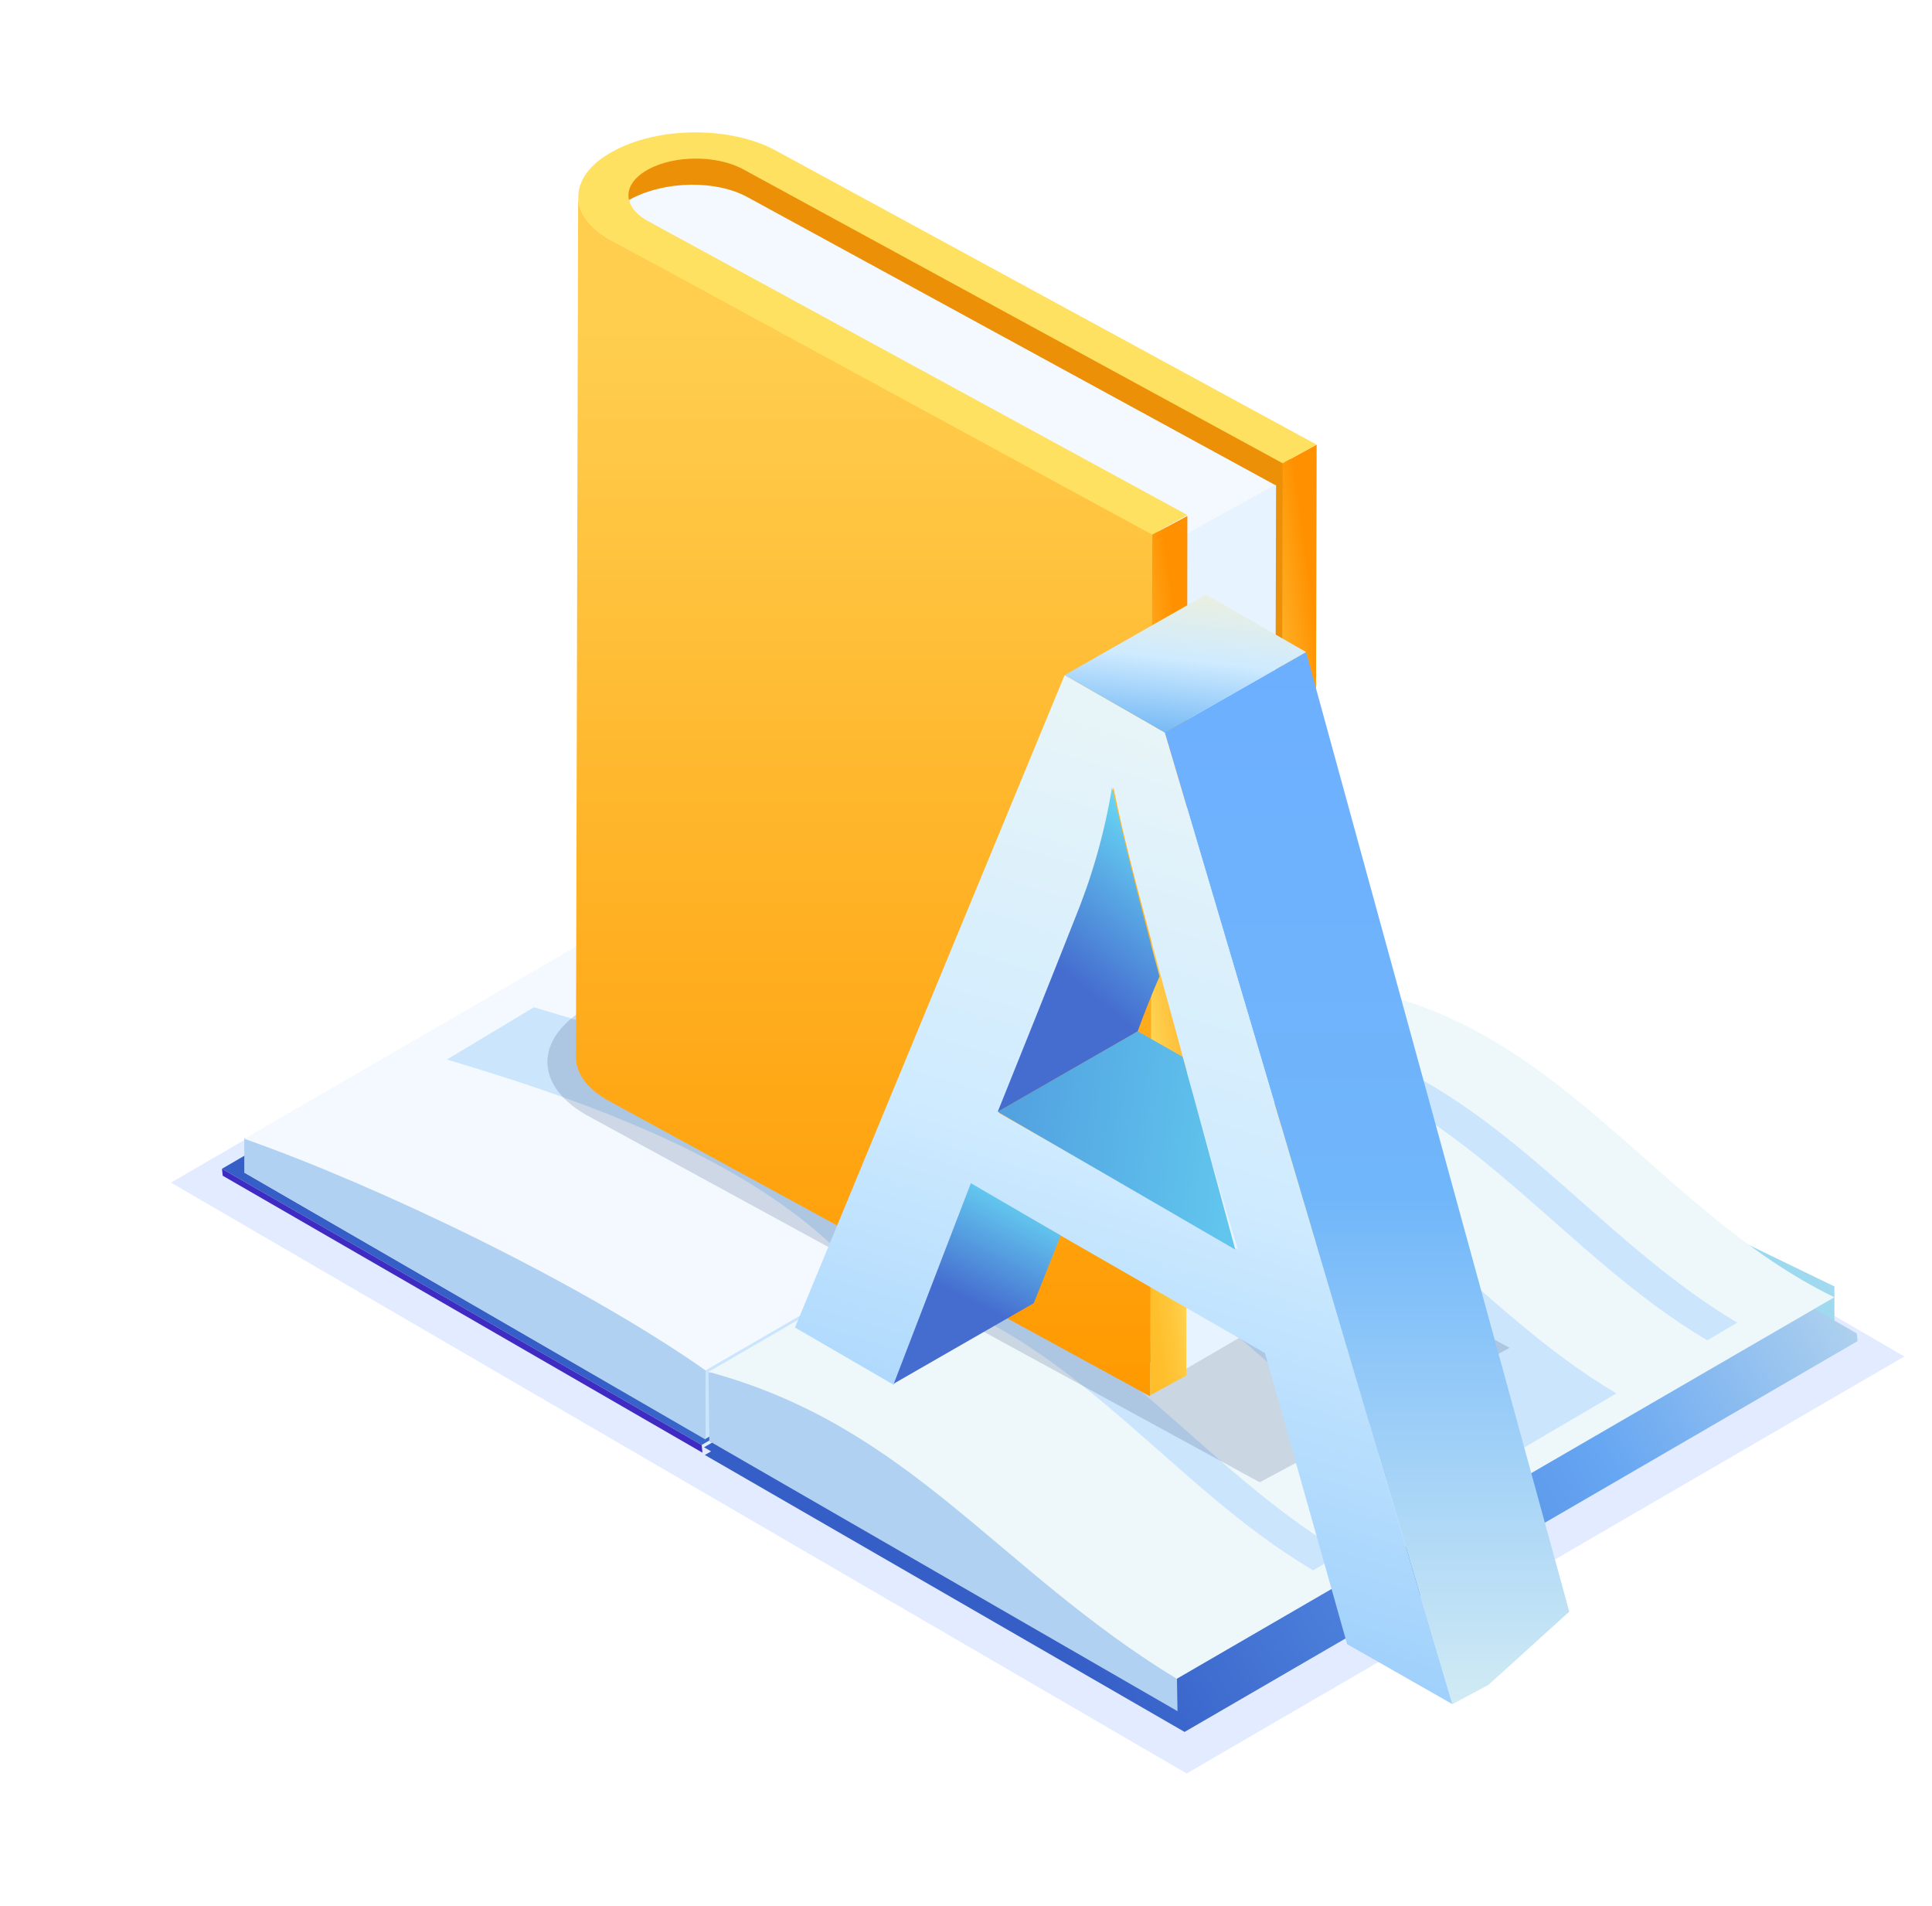 <svg width="73" height="72" viewBox="0 0 73 72" fill="none" xmlns="http://www.w3.org/2000/svg">
<path fill-rule="evenodd" clip-rule="evenodd" d="M33.578 28.926L6.461 44.678L44.837 67L71.954 51.247L33.578 28.926Z" fill="#E2EBFF"/>
<path fill-rule="evenodd" clip-rule="evenodd" d="M8.387 44.155L33.816 29.391L51.942 39.825L26.513 54.589L8.387 44.155ZM26.805 54.443L51.623 40.027L69.313 48.601V50.229L44.495 64.645L26.805 54.443Z" fill="url(#paint0_linear_8983_185675)"/>
<path fill-rule="evenodd" clip-rule="evenodd" d="M8.416 44.418L8.387 44.156L26.513 54.59L26.542 54.881L8.416 44.418Z" fill="#3F2BC1"/>
<path fill-rule="evenodd" clip-rule="evenodd" d="M34.165 29.885L9.23 44.3L26.659 54.357L51.593 39.941V37.325L34.165 29.885Z" fill="#CBE5FD"/>
<path fill-rule="evenodd" clip-rule="evenodd" d="M9.23 44.3V42.992C15.108 44.387 21.014 47.119 26.659 51.77V54.385L9.23 44.3Z" fill="#B0D1F1"/>
<path fill-rule="evenodd" clip-rule="evenodd" d="M26.602 54.677L52.031 39.941L70.078 50.33L70.159 50.376L70.188 50.666L44.759 65.431L26.633 54.968L26.868 54.831L26.602 54.677Z" fill="url(#paint1_linear_8983_185675)"/>
<path fill-rule="evenodd" clip-rule="evenodd" d="M26.802 54.445L26.773 51.859L27.734 51.772L33.582 53.719L44.463 63.019L44.492 64.647L26.802 54.445Z" fill="#B0D1F1"/>
<path fill-rule="evenodd" clip-rule="evenodd" d="M51.621 37.412L26.773 51.828C34.396 53.891 37.684 59.297 44.463 63.424L69.311 49.009C62.793 45.841 59.156 39.011 51.621 37.412Z" fill="#EEF8FB"/>
<path fill-rule="evenodd" clip-rule="evenodd" d="M49.234 40.028C55.548 41.888 59.098 47.439 64.509 50.636L65.644 49.968C60.232 46.771 56.683 41.219 50.369 39.359L49.234 40.028Z" fill="#CBE5FD"/>
<path fill-rule="evenodd" clip-rule="evenodd" d="M39.109 45.957C45.423 47.817 48.973 53.368 54.384 56.565L61.076 52.642C55.664 49.444 52.115 43.893 45.801 42.033L39.109 45.957Z" fill="#CBE5FD"/>
<path fill-rule="evenodd" clip-rule="evenodd" d="M34.34 48.717C40.654 50.577 44.203 56.129 49.615 59.326L50.749 58.657C45.338 55.46 41.788 49.909 35.475 48.049L34.34 48.717Z" fill="#CBE5FD"/>
<path fill-rule="evenodd" clip-rule="evenodd" d="M34.165 28.578L9.23 43.023C14.206 44.767 21.887 48.429 26.659 51.771L51.593 37.326C48.102 33.141 41.526 30.671 34.165 28.578Z" fill="#F3F9FF"/>
<path fill-rule="evenodd" clip-rule="evenodd" d="M28.262 32.764C34.575 34.653 40.162 36.891 43.449 40.407L48.57 37.443C45.253 33.926 39.638 31.688 33.324 29.828L28.262 32.764Z" fill="#CBE5FD"/>
<path fill-rule="evenodd" clip-rule="evenodd" d="M23.547 35.845C29.86 37.734 35.447 39.972 38.734 43.489L40.597 42.384C37.28 38.897 31.664 36.659 25.38 34.77L23.547 35.845Z" fill="#CBE5FD"/>
<path fill-rule="evenodd" clip-rule="evenodd" d="M16.887 40.029C23.171 41.889 28.758 44.156 32.074 47.673L35.42 45.667C32.103 42.151 26.488 39.913 20.174 38.053L16.887 40.029Z" fill="#CBE5FD"/>
<g filter="url(#filter0_f_8983_185675)">
<path fill-rule="evenodd" clip-rule="evenodd" d="M57.04 50.92L31.743 37.125C29.632 35.952 24.456 36.851 22.262 38.024C20.151 39.196 20.151 41.072 22.303 42.205L47.6 56.001L57.04 50.92Z" fill="#2C4171" fill-opacity="0.18"/>
</g>
<path fill-rule="evenodd" clip-rule="evenodd" d="M44.246 19.337L44.163 51.852L24.207 40.949L24.29 8.473L44.246 19.337Z" fill="#146E3F"/>
<path fill-rule="evenodd" clip-rule="evenodd" d="M27.849 6.167C26.442 5.425 23.254 5.894 23.254 7.379L24.33 39.933V39.894V39.855V39.816V39.777V39.738C24.33 39.738 24.33 39.699 24.372 39.699C24.372 39.699 24.372 39.66 24.413 39.66C24.413 39.62 24.455 39.62 24.455 39.581C24.455 39.581 24.455 39.542 24.496 39.542C24.537 39.503 24.537 39.503 24.579 39.464L24.62 39.425C24.62 39.425 24.662 39.386 24.703 39.386L24.744 39.347C24.786 39.347 24.786 39.308 24.827 39.308C24.869 39.308 24.869 39.269 24.91 39.269C24.951 39.23 25.034 39.23 25.076 39.191C25.076 39.191 25.117 39.191 25.117 39.151C25.158 39.151 25.2 39.112 25.241 39.112H25.283C25.324 39.112 25.365 39.112 25.365 39.073C25.407 39.073 25.407 39.073 25.448 39.073C25.49 39.073 25.531 39.073 25.531 39.034C25.572 39.034 25.572 39.034 25.614 39.034C25.697 39.034 25.738 38.995 25.821 38.995C25.862 38.995 25.862 38.995 25.904 38.995C25.945 38.995 25.986 38.995 26.028 38.995C26.069 38.995 26.069 38.995 26.111 38.995C26.152 38.995 26.193 38.995 26.193 38.995C26.235 38.995 26.235 38.995 26.276 38.995C26.318 38.995 26.318 38.995 26.359 38.995C26.401 38.995 26.401 38.995 26.442 38.995C26.483 38.995 26.483 38.995 26.525 38.995C26.566 38.995 26.566 38.995 26.608 38.995C26.649 38.995 26.69 38.995 26.69 38.995C26.732 38.995 26.732 38.995 26.773 38.995C26.814 38.995 26.856 38.995 26.897 39.034C26.897 39.034 26.939 39.034 26.98 39.034C27.063 39.034 27.104 39.073 27.187 39.112C27.187 39.112 27.187 39.112 27.229 39.112C27.311 39.151 27.394 39.191 27.477 39.23L48.426 50.055L48.965 17.462L27.849 6.167Z" fill="#EC9007"/>
<path fill-rule="evenodd" clip-rule="evenodd" d="M43.786 20.743L43.703 52.359L48.133 49.78L48.216 18.32L45.194 18.555L43.786 20.743Z" fill="#E7F3FF"/>
<path fill-rule="evenodd" clip-rule="evenodd" d="M28.263 7.458C27.062 6.793 25.158 6.832 23.875 7.497C22.674 8.161 22.674 9.216 23.833 9.881L43.789 20.745L48.177 18.322L28.263 7.458Z" fill="#F4F9FF"/>
<path fill-rule="evenodd" clip-rule="evenodd" d="M48.383 50.015L49.666 49.312L49.749 16.797L48.466 17.5L48.383 50.015Z" fill="url(#paint2_linear_8983_185675)"/>
<path fill-rule="evenodd" clip-rule="evenodd" d="M23.128 9.098C22.259 8.629 21.845 8.004 21.845 7.418L21.762 39.933C21.762 40.558 22.176 41.144 23.045 41.613L43.456 52.751L43.788 20.08L23.128 9.098Z" fill="url(#paint3_linear_8983_185675)"/>
<path fill-rule="evenodd" clip-rule="evenodd" d="M48.463 17.501L49.746 16.797L29.335 5.699C27.637 4.761 24.864 4.761 23.125 5.738C21.427 6.676 21.427 8.2 23.125 9.099L43.536 20.198L44.861 19.455L24.491 8.356C23.497 7.809 23.497 6.949 24.491 6.402C25.485 5.855 27.099 5.855 28.093 6.402L48.463 17.501Z" fill="#FFE161"/>
<path fill-rule="evenodd" clip-rule="evenodd" d="M43.54 20.198L43.457 52.713L44.823 51.97L44.865 19.494L43.54 20.198Z" fill="url(#paint4_linear_8983_185675)"/>
<path d="M59.294 60.887L56.237 63.656L54.879 64.38L44.012 27.674L49.348 24.635L59.294 60.887Z" fill="url(#paint5_linear_8983_185675)"/>
<path d="M44.69 39.926C44.399 38.817 44.108 37.804 43.865 36.887C43.041 33.848 42.459 31.678 42.07 29.748C41.731 31.485 41.246 33.173 40.663 34.765C39.693 37.225 38.723 39.637 37.753 42.048L46.776 47.209C45.903 44.364 45.272 42 44.69 39.926ZM44.011 27.674L54.878 64.381L50.9 62.114L47.795 51.116L40.081 46.679L36.685 44.749L33.775 52.322L30.039 50.152L40.227 25.504L44.011 27.674Z" fill="url(#paint6_linear_8983_185675)"/>
<path d="M49.351 24.635L44.014 27.674L40.23 25.504L45.567 22.465L49.351 24.635Z" fill="url(#paint7_linear_8983_185675)"/>
<path d="M46.674 47.209L37.699 42L42.987 38.961L44.685 39.926C45.267 42 45.898 44.363 46.674 47.209Z" fill="url(#paint8_linear_8983_185675)"/>
<path d="M42.017 29.748C42.453 31.677 42.987 33.848 43.812 36.887C43.521 37.562 43.23 38.285 42.987 38.961L37.699 42C38.669 39.588 39.64 37.176 40.61 34.716C41.241 33.173 41.726 31.533 42.017 29.748Z" fill="url(#paint9_linear_8983_185675)"/>
<path d="M40.08 46.677L39.061 49.233L33.773 52.272L36.684 44.699L40.08 46.677Z" fill="url(#paint10_linear_8983_185675)"/>
<defs>
<filter id="filter0_f_8983_185675" x="16.684" y="32.576" width="44.355" height="27.425" filterUnits="userSpaceOnUse" color-interpolation-filters="sRGB">
<feFlood flood-opacity="0" result="BackgroundImageFix"/>
<feBlend mode="normal" in="SourceGraphic" in2="BackgroundImageFix" result="shape"/>
<feGaussianBlur stdDeviation="2" result="effect1_foregroundBlur_8983_185675"/>
</filter>
<linearGradient id="paint0_linear_8983_185675" x1="59.733" y1="17.799" x2="16.875" y2="42.877" gradientUnits="userSpaceOnUse">
<stop stop-color="#C6DFED"/>
<stop offset="0.396" stop-color="#66D1F2"/>
<stop offset="1" stop-color="#355EC7"/>
</linearGradient>
<linearGradient id="paint1_linear_8983_185675" x1="63.335" y1="31.561" x2="32.509" y2="49.408" gradientUnits="userSpaceOnUse">
<stop stop-color="#C6DFED"/>
<stop offset="0.396" stop-color="#66A6F2"/>
<stop offset="1" stop-color="#355EC7"/>
</linearGradient>
<linearGradient id="paint2_linear_8983_185675" x1="49.238" y1="20.109" x2="44.488" y2="20.772" gradientUnits="userSpaceOnUse">
<stop stop-color="#FF9100"/>
<stop offset="0.64" stop-color="#FFD554"/>
<stop offset="0.768" stop-color="#FFC83E"/>
<stop offset="0.896" stop-color="#FFC02E"/>
<stop offset="1" stop-color="#FFBD29"/>
</linearGradient>
<linearGradient id="paint3_linear_8983_185675" x1="32.775" y1="7.418" x2="32.775" y2="52.751" gradientUnits="userSpaceOnUse">
<stop offset="0.109" stop-color="#FFCE4F"/>
<stop offset="1" stop-color="#FF9900"/>
</linearGradient>
<linearGradient id="paint4_linear_8983_185675" x1="44.338" y1="22.806" x2="39.45" y2="23.509" gradientUnits="userSpaceOnUse">
<stop stop-color="#FF9100"/>
<stop offset="0.64" stop-color="#FFD554"/>
<stop offset="0.768" stop-color="#FFC83E"/>
<stop offset="0.896" stop-color="#FFC02E"/>
<stop offset="1" stop-color="#FFBD29"/>
</linearGradient>
<linearGradient id="paint5_linear_8983_185675" x1="50.124" y1="24.635" x2="50.124" y2="64.38" gradientUnits="userSpaceOnUse">
<stop stop-color="#6DAFFF"/>
<stop offset="0.517" stop-color="#70B6FA"/>
<stop offset="1" stop-color="#D1EBF4"/>
</linearGradient>
<linearGradient id="paint6_linear_8983_185675" x1="46.422" y1="12.427" x2="28.302" y2="71.901" gradientUnits="userSpaceOnUse">
<stop stop-color="#FFFEF1"/>
<stop offset="0.5" stop-color="#CFEBFF"/>
<stop offset="1" stop-color="#73B8F9"/>
</linearGradient>
<linearGradient id="paint7_linear_8983_185675" x1="46.246" y1="20.713" x2="45.29" y2="29.315" gradientUnits="userSpaceOnUse">
<stop stop-color="#FFF3CA"/>
<stop offset="0.5" stop-color="#CFEBFF"/>
<stop offset="1" stop-color="#47A0F1"/>
</linearGradient>
<linearGradient id="paint8_linear_8983_185675" x1="68.457" y1="39.056" x2="22.478" y2="33.568" gradientUnits="userSpaceOnUse">
<stop stop-color="#C6DFED"/>
<stop offset="0.396" stop-color="#66D1F2"/>
<stop offset="1" stop-color="#355EC7"/>
</linearGradient>
<linearGradient id="paint9_linear_8983_185675" x1="42.851" y1="25.72" x2="36.335" y2="33.531" gradientUnits="userSpaceOnUse">
<stop stop-color="#FAF8F0"/>
<stop offset="0.396" stop-color="#66D1F2"/>
<stop offset="1" stop-color="#456CCF"/>
</linearGradient>
<linearGradient id="paint10_linear_8983_185675" x1="39.089" y1="42.209" x2="35.815" y2="48.761" gradientUnits="userSpaceOnUse">
<stop stop-color="#FAF8F0"/>
<stop offset="0.396" stop-color="#66D1F2"/>
<stop offset="1" stop-color="#456CCF"/>
</linearGradient>
</defs>
</svg>
